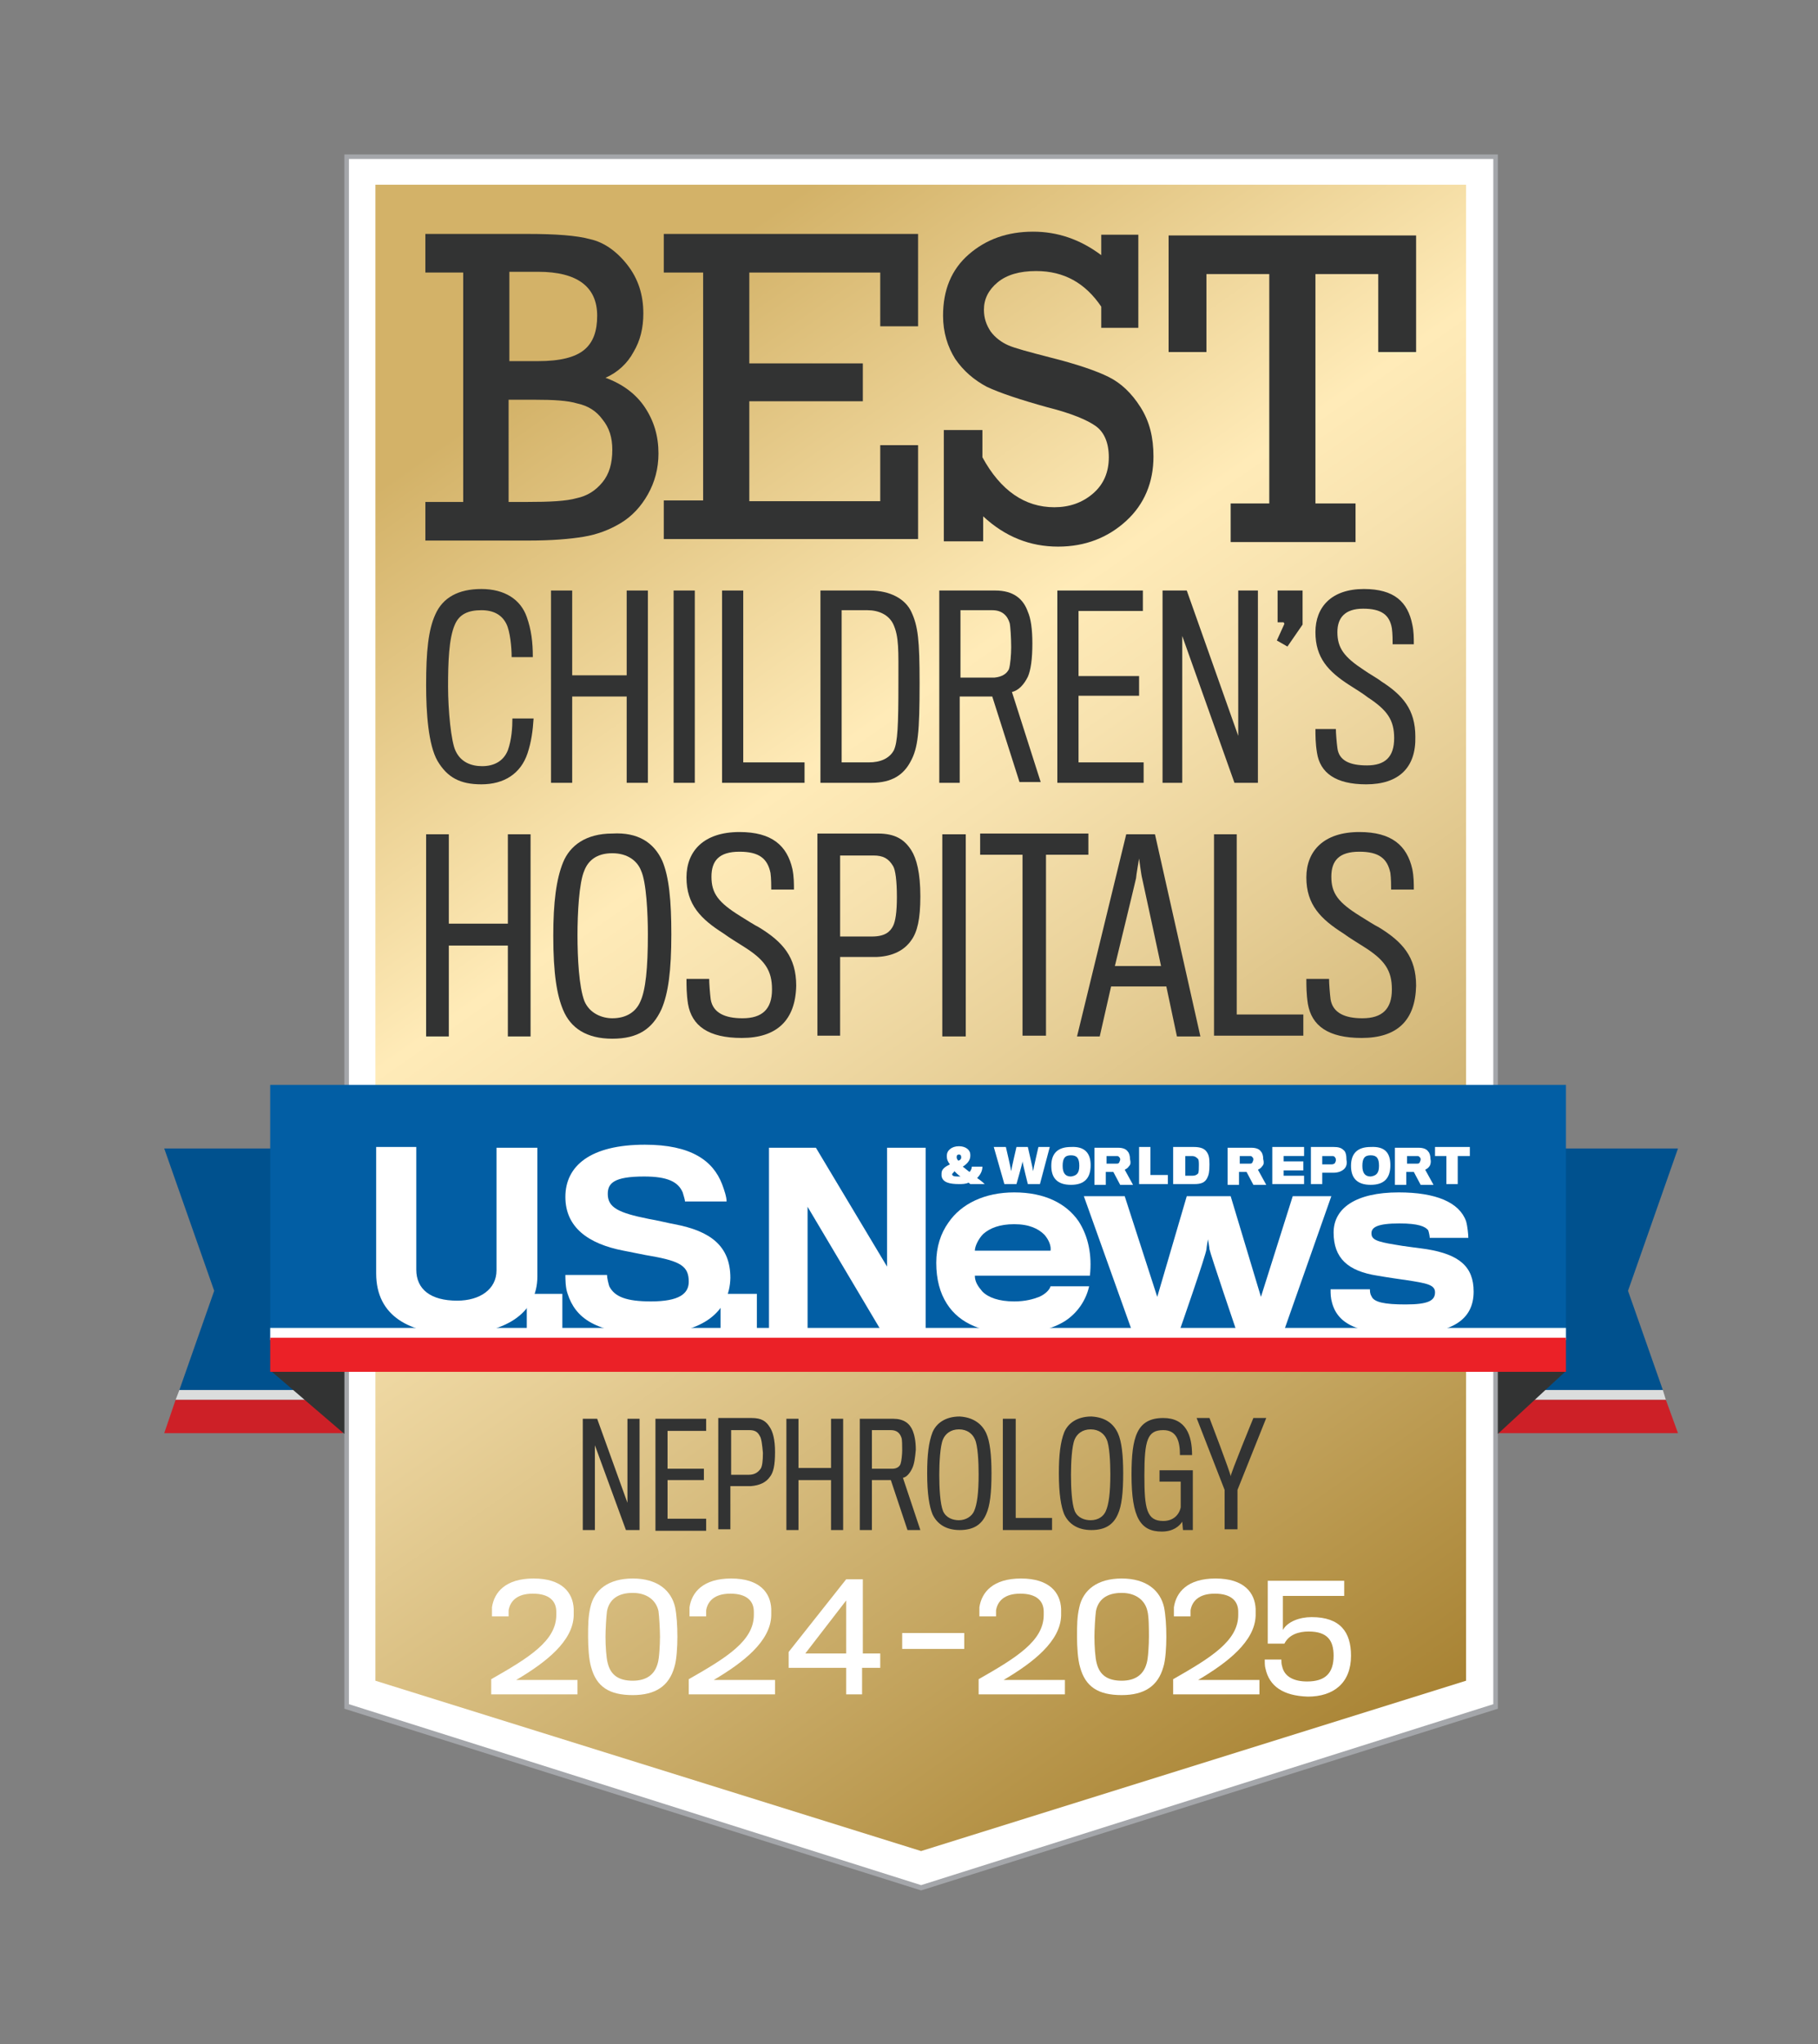<?xml version="1.0" encoding="utf-8"?>
<!-- Generator: Adobe Illustrator 28.2.0, SVG Export Plug-In . SVG Version: 6.00 Build 0)  -->
<svg version="1.1" id="Layer_1" xmlns="http://www.w3.org/2000/svg" xmlns:xlink="http://www.w3.org/1999/xlink" x="0px" y="0px"
	 viewBox="0 0 240.2 270" style="enable-background:new 0 0 240.2 270;" xml:space="preserve">
<rect x="0" y="0" width="240.2" height="270" fill="#808080" stroke="none"/>
<style type="text/css">
	.st0{fill:#FFFFFF;}
	.st1{fill:url(#SVGID_1_);}
	.st2{fill:#323333;}
	.st3{fill:#A4A6AA;}
	.st4{fill:#00518E;}
	.st5{fill:#DBDDDD;}
	.st6{fill:#CD2027;}
	.st7{fill:#025EA4;}
	.st8{fill:#EB2127;}
</style>
<g>
	<polygon class="st0" points="45.8,20.7 45.8,225.4 121.7,249.4 197.6,225.4 197.6,20.7 	"/>
	<linearGradient id="SVGID_1_" gradientUnits="userSpaceOnUse" x1="51.55" y1="23.064" x2="191.775" y2="223.326">
		<stop  offset="0.135" style="stop-color:#D3B268"/>
		<stop  offset="0.393" style="stop-color:#FFEBB8"/>
		<stop  offset="0.465" style="stop-color:#F7E2AF"/>
		<stop  offset="0.583" style="stop-color:#E7CF97"/>
		<stop  offset="0.731" style="stop-color:#D1B575"/>
		<stop  offset="0.903" style="stop-color:#B7954A"/>
		<stop  offset="1" style="stop-color:#A88334"/>
	</linearGradient>
	<polygon class="st1" points="49.6,24.4 49.6,222 121.7,244.5 193.7,222 193.7,173.4 193.7,24.4 	"/>
	<g>
		<path class="st2" d="M61.2,66.3V36h-5v-5.1h13.5c3.7,0,6.5,0.2,8.3,0.7c1.8,0.4,3.5,1.6,4.9,3.4c1.4,1.8,2.1,3.9,2.1,6.4
			c0,1.9-0.4,3.6-1.3,5.1c-0.8,1.5-2.1,2.7-3.7,3.4c2.2,0.8,4,2.1,5.2,3.9s1.8,3.8,1.8,6.1c0,2-0.5,3.8-1.4,5.4
			c-0.9,1.6-2.1,2.9-3.6,3.8c-1.5,0.9-3.1,1.5-4.9,1.8c-1.8,0.3-4.2,0.5-7.2,0.5H56.2v-5.1H61.2z M67.3,47.7h3.8
			c2.9,0,4.9-0.5,6.1-1.5c1.2-1,1.7-2.5,1.7-4.5c0-3.8-2.6-5.8-7.8-5.8h-3.8V47.7z M67.3,66.3h2.3c3,0,5.2-0.1,6.6-0.5
			c1.4-0.3,2.5-1,3.4-2.1c0.9-1.1,1.3-2.5,1.3-4.3c0-1.6-0.4-2.9-1.3-4c-0.8-1.1-1.9-1.8-3.3-2.1c-1.3-0.4-3.2-0.5-5.6-0.5h-3.5
			V66.3z"/>
		<path class="st2" d="M92.9,66.3V36h-5.2v-5.1h33.6v12.2h-5V36H99v12h15V53H99v13.2h17.3v-7.4h5v12.4H87.7v-5.1H92.9z"/>
		<path class="st2" d="M124.7,71.5V56.8h5.1v3.6c2.4,4.4,5.6,6.6,9.5,6.6c2,0,3.7-0.6,5.1-1.8c1.4-1.2,2.1-2.8,2.1-4.8
			c0-1.9-0.6-3.3-1.7-4.1c-1.1-0.8-3.2-1.7-6.4-2.5c-3.6-1-6.3-1.9-8-2.7c-1.7-0.9-3.1-2.1-4.2-3.7c-1-1.6-1.6-3.5-1.6-5.7
			c0-3.4,1.1-6.1,3.4-8.1c2.3-2,5.1-3,8.5-3c3.2,0,6.2,1,9,3.1v-2.7h4.9v12.3h-4.9v-2.8c-2.1-3.1-4.9-4.7-8.6-4.7
			c-2.2,0-3.9,0.5-5.1,1.5c-1.2,1-1.8,2.2-1.8,3.6c0,1.1,0.3,2,0.9,2.9c0.6,0.8,1.4,1.4,2.3,1.8s2.8,0.9,5.5,1.6
			c3.6,0.9,6.2,1.8,7.8,2.6c1.6,0.8,3,2.1,4.2,4c1.2,1.9,1.7,4,1.7,6.5c0,3.4-1.2,6.3-3.6,8.5c-2.4,2.2-5.4,3.4-9,3.4
			c-3.7,0-7-1.3-9.9-4v3.3H124.7z"/>
		<path class="st2" d="M167.7,66.5V36.2h-8.3v10.3h-5V31.1h32.7v15.4h-5V36.2h-8.3v30.3h5.3v5.1h-16.5v-5.1H167.7z"/>
	</g>
	<g>
		<path class="st2" d="M67.1,136.9v-12h-7.8v12h-3v-26.7h3V122h7.8v-11.8h3v26.7H67.1z"/>
		<path class="st2" d="M87.5,113.7c0.9,2.1,1.2,5.3,1.2,9.7c0,4.8-0.4,7.8-1.3,9.9c-1.2,2.6-3.1,3.9-6.5,3.9s-5.5-1.4-6.5-3.8
			c-0.8-1.9-1.3-4.7-1.3-9.8c0-4.4,0.4-7.5,1.3-9.7c0.9-2.2,3-3.8,6.5-3.8C84.3,109.9,86.4,111.3,87.5,113.7z M84.6,132.3
			c0.7-1.5,1-4.4,1-8.9c0-2.7-0.2-6.9-0.9-8.4c-0.5-1.3-1.8-2.3-3.8-2.3c-2.1,0-3.2,1-3.7,2.3c-0.7,1.6-0.9,5.7-0.9,8.5
			c0,3.1,0.2,6.8,0.9,8.7c0.7,1.7,2.4,2.3,3.7,2.3C82.7,134.5,84,133.7,84.6,132.3z"/>
		<path class="st2" d="M98,137.1c-4.4,0-6.6-1.6-7.1-4.5c-0.2-1.3-0.2-2.4-0.2-3.3h3c0,0.6,0.1,1.9,0.2,2.7c0.3,1.8,1.9,2.5,4.2,2.5
			c2.6,0,3.9-1.2,3.9-3.8c0-2.5-0.9-3.9-3.8-5.7c-0.6-0.4-1.8-1.1-2.6-1.7c-3-1.9-4.9-3.8-4.9-7.4c0-3.5,2.3-6,7-6
			c4.3,0,6.3,1.8,7,4.9c0.2,1,0.2,1.9,0.2,2.7h-3c0-0.4,0-1.5-0.1-2.2c-0.4-1.9-1.5-2.8-4.1-2.8c-2.7,0-3.7,1.2-3.7,3.3
			c0,2.2,0.9,3.4,3.8,5.2c0.8,0.5,1.9,1.2,2.5,1.5c3.1,1.9,4.9,3.9,4.9,7.7C105.1,134.8,102.6,137.1,98,137.1z"/>
		<path class="st2" d="M120.4,124.2c-0.9,1.3-2.4,2.1-4.5,2.2c-0.6,0-4.9,0-4.9,0v10.4h-3v-26.7h8c2.3,0,3.5,0.8,4.4,2.2
			c0.7,1.1,1.2,3,1.2,6.1C121.6,121.4,121.2,123.1,120.4,124.2z M118,114.4c-0.6-1-1.3-1.4-2.6-1.4H111v10.7c0,0,3.8,0,4.2,0
			c1.7,0,2.4-0.6,2.8-1.4c0.3-0.6,0.5-1.8,0.5-3.8C118.5,116.3,118.3,114.9,118,114.4z"/>
		<path class="st2" d="M124.5,136.9v-26.7h3.1v26.7H124.5z"/>
		<path class="st2" d="M138.2,112.9v23.9h-3.1v-23.9h-5.6v-2.8h14.3v2.8H138.2z"/>
		<path class="st2" d="M145.3,136.9h-3l6.5-26.7h3.8l6,26.7h-3.1l-1.4-6.6h-7.3L145.3,136.9z M150.9,116c-0.1-0.3-0.4-2.6-0.4-2.6
			s-0.4,2.3-0.4,2.6c-0.1,0.5-2.8,11.6-2.8,11.6h6.1C153.4,127.6,151,116.4,150.9,116z"/>
		<path class="st2" d="M160.4,136.9v-26.7h3V134h8.8v2.8H160.4z"/>
		<path class="st2" d="M179.9,137.1c-4.4,0-6.6-1.6-7.1-4.5c-0.2-1.3-0.2-2.4-0.2-3.3h3c0,0.6,0.1,1.9,0.2,2.7
			c0.3,1.8,1.9,2.5,4.2,2.5c2.6,0,3.9-1.2,3.9-3.8c0-2.5-0.9-3.9-3.8-5.7c-0.6-0.4-1.8-1.1-2.6-1.7c-3-1.9-4.9-3.8-4.9-7.4
			c0-3.5,2.3-6,7-6c4.3,0,6.3,1.8,7,4.9c0.2,1,0.2,1.9,0.2,2.7h-3c0-0.4,0-1.5-0.1-2.2c-0.4-1.9-1.5-2.8-4.1-2.8
			c-2.7,0-3.7,1.2-3.7,3.3c0,2.2,0.9,3.4,3.8,5.2c0.8,0.5,1.9,1.2,2.5,1.5c3.1,1.9,4.9,3.9,4.9,7.7
			C187,134.8,184.6,137.1,179.9,137.1z"/>
	</g>
	<path class="st3" d="M45.5,20.4v205.3l76.2,24l76.2-24V20.4H45.5z M197.3,225.1l-75.6,23.9l-75.6-23.9V21h151.2V225.1z"/>
	<g>
		<g>
			<polygon class="st4" points="21.7,151.7 45.3,151.7 45.3,183.6 23.7,183.6 28.3,170.5 			"/>
			<polygon class="st5" points="45.3,184.9 23.2,184.9 23.7,183.6 45.3,183.6 			"/>
			<polygon class="st6" points="45.3,189.3 21.7,189.3 23.2,184.9 45.3,184.9 			"/>
		</g>
		<g>
			<polygon class="st4" points="221.7,151.7 198,151.7 198,183.6 219.7,183.6 215.1,170.5 			"/>
			<polygon class="st5" points="198,184.9 220.1,184.9 219.7,183.6 198,183.6 			"/>
			<polygon class="st6" points="198,189.3 221.7,189.3 220.1,184.9 198,184.9 			"/>
		</g>
		<polygon class="st2" points="45.5,181 45.5,189.4 35.7,181 		"/>
		<polygon class="st2" points="197.9,181 197.9,189.4 207,181 		"/>
		<rect x="35.7" y="143.3" class="st7" width="171.2" height="33.4"/>
		<g id="U.S.News_00000034084373145619361250000005867422912097309845_">
			<path class="st0" d="M60.3,176.2c-6.1,0-10.6-2.3-10.6-8c0-0.6,0-16.7,0-16.7H55c0,0,0,15.7,0,16.2c0,2.6,1.9,4.1,5.4,4.1
				c3,0,5.2-1.5,5.2-4c0-0.5,0-16.2,0-16.2H71c0,0,0,16.5,0,17C71,173.6,66.5,176.2,60.3,176.2z"/>
			<path class="st0" d="M69.6,175.9v-5h4.7v5H69.6z"/>
			<path class="st0" d="M86,176.2c-7.4,0-10-2.2-11-5.3c-0.3-0.8-0.3-2-0.3-2.5h5.5c0,0.4,0.2,1.2,0.3,1.5c0.7,1.4,2.3,2,5.5,2
				c3.7,0,5-1,5-2.6c0-2-1-2.7-5-3.4c-0.7-0.1-2.5-0.5-3.6-0.7c-4.7-0.9-7.7-3.1-7.7-7.1c0-4.1,3.3-6.9,10.5-6.9
				c6.1,0,9,2.1,10.2,5.2c0.3,0.8,0.6,1.7,0.6,2.3h-5.5c0-0.3-0.2-0.8-0.3-1.2c-0.6-1.4-2-2.1-5.1-2.1c-4,0-4.8,0.9-4.8,2.3
				c0,1.8,1.4,2.5,5.4,3.3c1.2,0.2,2.8,0.6,3.4,0.7c4.8,0.9,7.4,2.9,7.4,7.1C96.4,173.2,92.9,176.2,86,176.2z"/>
			<path class="st0" d="M95.2,175.9v-5h4.8v5H95.2z"/>
			<path class="st0" d="M116.5,175.9l-9.8-16.5v16.5h-5.1v-24.3h6.2l9.4,15.7v-15.7h5.1v24.3H116.5z"/>
			<path class="st0" d="M140.7,174.5c-1.6,1-3.8,1.6-6.7,1.6c-4,0-7.2-1.2-8.9-3.9c-0.9-1.4-1.4-3.2-1.4-5.4c0-2.1,0.6-3.9,1.6-5.3
				c1.7-2.5,4.8-4,8.7-4c4.1,0,6.9,1.5,8.5,3.8c1.3,2,1.8,4.5,1.5,7.2h-15.2c0,0.8,0.4,1.4,1,2.1c0.8,0.8,2.2,1.3,4.2,1.3
				c1.5,0,2.5-0.3,3.3-0.6c0.9-0.4,1.4-1,1.5-1.4h5.1C143.5,171.7,142.4,173.4,140.7,174.5z M138,163.1c-0.8-0.8-2-1.4-4-1.4
				c-1.9,0-3.2,0.5-4.1,1.3c-0.6,0.6-1.1,1.6-1.1,2.2h10C138.9,164.6,138.6,163.8,138,163.1z"/>
			<path class="st0" d="M169.6,175.9h-6.2c0,0-3.5-10.3-3.6-10.9c0-0.2-0.2-1.3-0.2-1.3s-0.2,1.1-0.2,1.3c0,0.6-3.6,10.9-3.6,10.9
				h-6.2l-6.4-17.9h5.4l4.3,13.3l3.9-13.3h5.8l4,13.3l4.2-13.3h5.1L169.6,175.9z"/>
			<path class="st0" d="M185.7,176.2c-6.1,0-8.9-1.2-9.7-4.1c-0.2-0.7-0.2-1.2-0.2-1.8h5.2c0,0.2,0,0.6,0.2,0.9
				c0.3,0.8,1.7,1.1,4.5,1.1c3,0,3.9-0.5,3.9-1.6c0-1-1.1-1.2-3.7-1.6c-0.7-0.1-2.8-0.4-3.9-0.6c-3.9-0.6-5.8-2.3-5.8-5.7
				c0-3.2,2.9-5.3,8.6-5.3c4.9,0,8,1.3,8.9,3.8c0.2,0.7,0.3,1.8,0.3,2.2h-5.1c0-0.2-0.1-0.7-0.2-1c-0.4-0.5-1.3-0.9-3.8-0.9
				c-2.9,0-3.7,0.5-3.7,1.3c0,0.8,0.6,1.1,3.1,1.5c1,0.2,3.6,0.5,4.2,0.6c4.3,0.7,6.2,2.3,6.2,5.6
				C194.7,174.3,191.9,176.2,185.7,176.2z"/>
		</g>
		<g id="_x26__World_Report_00000027565672660492893410000006583189693440733093_">
			<path class="st0" d="M128.1,154.8c0.2-0.2,0.3-0.5,0.3-0.7h1.4c0,0.6-0.3,1.1-0.7,1.5c0.3,0.2,0.7,0.5,1,0.8h-1.9
				c-0.1-0.1-0.2-0.1-0.2-0.2c-0.4,0.2-0.9,0.2-1.3,0.2c-1.2,0-2.2-0.2-2.3-1.1c0-0.1,0-0.2,0-0.3c0-0.6,0.5-0.9,1.1-1.2
				c-0.3-0.4-0.4-0.7-0.4-1c0-0.1,0-0.2,0-0.2c0-0.6,0.6-1.2,1.6-1.2c0.9,0,1.5,0.5,1.5,1.1c0,0,0,0.2,0,0.2c0,0.6-0.5,1.1-1,1.4
				C127.5,154.3,127.8,154.6,128.1,154.8z M125.8,155.1c0,0.2,0.2,0.3,0.7,0.3c0.1,0,0.3,0,0.4,0c-0.3-0.2-0.6-0.5-0.8-0.7
				C126,154.9,125.8,155,125.8,155.1z M127,152.9C127,152.9,127,152.8,127,152.9c0-0.3-0.1-0.4-0.3-0.4c-0.2,0-0.3,0.1-0.3,0.3
				c0,0,0,0.1,0,0.1c0,0.1,0.1,0.3,0.2,0.4C126.8,153.3,127,153.1,127,152.9z"/>
			<path class="st0" d="M137.4,156.4h-1.6c0,0-0.7-2.8-0.7-3c0,0.2-0.8,3-0.8,3h-1.6l-1.4-4.9h1.6c0,0,0.7,3,0.7,3.2
				c0-0.2,0.7-3.2,0.7-3.2h1.5c0,0,0.7,3,0.7,3.2c0-0.2,0.7-3.2,0.7-3.2h1.5L137.4,156.4z"/>
			<path class="st0" d="M144.1,153.9c0,1.7-0.8,2.6-2.6,2.6c-1.8,0-2.6-0.9-2.6-2.5c0-1.6,0.8-2.5,2.6-2.5
				C143.3,151.4,144.1,152.3,144.1,153.9z M142.6,154c0-1-0.3-1.4-1.1-1.4c-0.8,0-1.1,0.4-1.1,1.4c0,1,0.4,1.4,1.1,1.4
				C142.2,155.3,142.6,155,142.6,154z"/>
			<path class="st0" d="M149.2,154c-0.2,0.3-0.4,0.4-0.6,0.5l1.1,2h-1.7l-0.9-1.7h-1v1.7h-1.5v-4.9h3.1c0.7,0,1.1,0.2,1.3,0.5
				c0.2,0.2,0.3,0.6,0.3,1C149.4,153.5,149.4,153.8,149.2,154z M147.9,152.9c-0.1-0.2-0.2-0.2-0.4-0.2h-1.3v1h1.3
				c0.2,0,0.3,0,0.4-0.2c0-0.1,0.1-0.2,0.1-0.3C148,153.1,148,152.9,147.9,152.9z"/>
			<path class="st0" d="M150.5,156.4v-4.9h1.5v3.7h2.3v1.2H150.5z"/>
			<path class="st0" d="M157.8,156.4h-2.8v-4.9h2.7c0.9,0,1.4,0.2,1.7,0.6c0.3,0.4,0.4,0.8,0.4,1.7c0,1-0.1,1.4-0.3,1.8
				C159.2,156.2,158.7,156.4,157.8,156.4z M158.4,153.9c0-0.4,0-0.8-0.2-0.9c-0.2-0.2-0.4-0.3-0.7-0.3h-0.9v2.6h0.9
				c0.4,0,0.6-0.1,0.8-0.3C158.4,154.8,158.4,154.3,158.4,153.9z"/>
			<path class="st0" d="M166.8,154c-0.2,0.3-0.4,0.4-0.6,0.5l1.1,2h-1.7l-0.9-1.7h-1v1.7h-1.5v-4.9h3.1c0.7,0,1.1,0.2,1.3,0.5
				c0.2,0.2,0.3,0.6,0.3,1C167,153.5,167,153.8,166.8,154z M165.5,152.9c-0.1-0.2-0.2-0.2-0.4-0.2h-1.3v1h1.3c0.2,0,0.3,0,0.4-0.2
				c0-0.1,0.1-0.2,0.1-0.3C165.6,153.1,165.6,152.9,165.5,152.9z"/>
			<path class="st0" d="M168.1,156.4v-4.9h4.2v1.2h-2.7v0.7h2.6v1.2h-2.6v0.7h2.7v1.1H168.1z"/>
			<path class="st0" d="M177.6,154.4c-0.3,0.3-0.8,0.5-1.4,0.5c-0.2,0-1.5,0-1.5,0v1.5h-1.5v-4.9h3c0.6,0,1,0.1,1.3,0.4
				c0.3,0.2,0.4,0.7,0.4,1.3C178,153.7,177.9,154.1,177.6,154.4z M176.4,152.9c-0.1-0.2-0.2-0.2-0.5-0.2h-1.2v1.1c0,0,1.2,0,1.2,0
				c0.3,0,0.4-0.1,0.5-0.2c0-0.1,0.1-0.2,0.1-0.3C176.5,153.1,176.5,153,176.4,152.9z"/>
			<path class="st0" d="M183.7,153.9c0,1.7-0.8,2.6-2.6,2.6c-1.8,0-2.6-0.9-2.6-2.5c0-1.6,0.8-2.5,2.6-2.5
				C183,151.4,183.7,152.3,183.7,153.9z M182.2,154c0-1-0.3-1.4-1.1-1.4c-0.8,0-1.1,0.4-1.1,1.4c0,1,0.4,1.4,1.1,1.4
				C181.8,155.3,182.2,155,182.2,154z"/>
			<path class="st0" d="M188.9,154c-0.2,0.3-0.4,0.4-0.6,0.5l1.1,2h-1.7l-0.9-1.7h-1v1.7h-1.5v-4.9h3.1c0.7,0,1.1,0.2,1.3,0.5
				c0.2,0.2,0.3,0.6,0.3,1C189.1,153.5,189,153.8,188.9,154z M187.6,152.9c-0.1-0.2-0.2-0.2-0.4-0.2h-1.3v1h1.3c0.2,0,0.3,0,0.4-0.2
				c0-0.1,0.1-0.2,0.1-0.3C187.7,153.1,187.7,152.9,187.6,152.9z"/>
			<path class="st0" d="M192.6,152.7v3.7h-1.5v-3.7h-1.5v-1.2h4.6v1.2H192.6z"/>
		</g>
		<rect x="35.7" y="175.4" class="st0" width="171.2" height="1.6"/>
		<rect x="35.7" y="176.7" class="st8" width="171.2" height="4.5"/>
	</g>
	<g>
		<path class="st2" d="M69.7,99.5c-0.9,2.7-3.1,4.1-6.1,4.1c-2.8,0-4.5-0.9-5.8-3.1c-1.2-2.1-1.5-6.3-1.5-10c0-4.5,0.3-7.3,1.2-9.3
			c1-2.3,3.1-3.4,6.1-3.4c3.1,0,5.2,1.4,6,3.7c0.6,1.7,0.8,3.3,0.8,5.3h-2.8c0-1.3-0.2-3.4-0.7-4.4c-0.6-1.2-1.7-1.8-3.3-1.8
			c-1.7,0-2.9,0.5-3.5,1.9c-0.8,1.8-0.9,5-0.9,8.2c0,3.1,0.4,7.3,1,8.5c0.7,1.5,2.1,2,3.5,2c1.5,0,2.8-0.6,3.4-2.1
			c0.5-1.4,0.6-3,0.6-4.2h2.8C70.4,96.5,70.2,98,69.7,99.5z"/>
		<path class="st2" d="M82.8,103.4V92h-7.2v11.4h-2.8V78h2.8v11.2h7.2V78h2.8v25.4H82.8z"/>
		<path class="st2" d="M89,103.4V78h2.8v25.4H89z"/>
		<path class="st2" d="M95.4,103.4V78h2.8v22.7h8.1v2.7H95.4z"/>
		<path class="st2" d="M115.1,103.4h-6.7V78h6.5c2.7,0,4.7,1.1,5.5,2.8c0.9,1.9,1.1,3.8,1.1,9.4c0,6.5-0.2,8.6-1.2,10.4
			C119.4,102.3,117.9,103.4,115.1,103.4z M118.7,90.2c0-4.3,0.1-6.1-0.7-7.8c-0.6-1.2-1.9-1.8-3.4-1.8h-3.4v20.1h3.6
			c1.5,0,2.7-0.5,3.3-1.6C118.6,98,118.7,95.9,118.7,90.2z"/>
		<path class="st2" d="M135.8,89.4c-0.5,1-1.2,1.8-2.1,2l3.8,11.9h-2.8L131.1,92h-4.3v11.4h-2.7V78h7.4c2.4,0,3.7,1.1,4.3,2.8
			c0.4,0.9,0.6,2.3,0.6,4.2C136.4,87,136.2,88.5,135.8,89.4z M133.4,82.3c-0.3-1-1-1.7-2.3-1.7h-4.2c0,0,0,8.5,0,8.9
			c0,0,4.4,0,4.5,0c1-0.1,1.6-0.5,1.9-1.1c0.2-0.6,0.3-2,0.3-2.9C133.6,84.3,133.5,82.7,133.4,82.3z"/>
		<path class="st2" d="M139.7,103.4V78H151v2.7h-8.5v8.6h8v2.6h-8v8.8h8.6v2.7H139.7z"/>
		<path class="st2" d="M163.1,103.4L156.2,84v19.4h-2.6V78h3.2l6.8,19.2V78h2.6v25.4H163.1z"/>
		<path class="st2" d="M168.8,78h3.3v4.5l-2,2.9l-1.4-0.8l1-2.2l-0.1-0.2h-0.8V78z"/>
		<path class="st2" d="M180.5,103.6c-4,0-6.1-1.5-6.5-4.2c-0.2-1.2-0.2-2.3-0.2-3.1h2.7c0,0.5,0.1,1.8,0.2,2.5
			c0.2,1.7,1.7,2.3,3.9,2.3c2.4,0,3.6-1.1,3.6-3.6c0-2.4-0.9-3.7-3.5-5.4c-0.5-0.4-1.6-1.1-2.4-1.6c-2.8-1.8-4.5-3.6-4.5-7
			c0-3.3,2.1-5.7,6.4-5.7c4,0,5.8,1.7,6.4,4.7c0.2,0.9,0.2,1.8,0.2,2.6H184c0-0.4,0-1.4-0.1-2.1c-0.3-1.8-1.4-2.6-3.8-2.6
			c-2.4,0-3.4,1.2-3.4,3.1c0,2.1,0.9,3.3,3.5,5c0.7,0.5,1.8,1.1,2.3,1.5c2.8,1.8,4.5,3.7,4.5,7.3
			C187.1,101.4,184.8,103.6,180.5,103.6z"/>
	</g>
	<g>
		<g>
			<path class="st2" d="M82.7,202.1l-4.1-11.2v11.2H77v-14.7h1.9l4,11.1v-11.1h1.6v14.7H82.7z"/>
			<path class="st2" d="M86.6,202.1v-14.7h6.7v1.6h-5.1v5H93v1.5h-4.8v5.1h5.1v1.6H86.6z"/>
			<path class="st2" d="M101.7,195.1c-0.5,0.7-1.3,1.1-2.5,1.2c-0.3,0-2.7,0-2.7,0v5.7h-1.6v-14.7h4.4c1.3,0,1.9,0.4,2.4,1.2
				c0.4,0.6,0.7,1.6,0.7,3.3C102.4,193.5,102.2,194.5,101.7,195.1z M100.4,189.7c-0.3-0.6-0.7-0.8-1.4-0.8h-2.4v5.9c0,0,2.1,0,2.3,0
				c0.9,0,1.3-0.4,1.6-0.8c0.2-0.3,0.3-1,0.3-2.1C100.7,190.8,100.6,190,100.4,189.7z"/>
			<path class="st2" d="M109.8,202.1v-6.6h-4.3v6.6h-1.6v-14.7h1.6v6.5h4.3v-6.5h1.6v14.7H109.8z"/>
			<path class="st2" d="M120.5,194c-0.3,0.6-0.7,1.1-1.2,1.2l2.3,6.9h-1.7l-2.2-6.6h-2.5v6.6h-1.6v-14.7h4.4c1.4,0,2.2,0.6,2.6,1.6
				c0.2,0.5,0.4,1.3,0.4,2.5C120.9,192.6,120.8,193.4,120.5,194z M119.1,189.9c-0.2-0.6-0.6-1-1.4-1h-2.5c0,0,0,4.9,0,5.1
				c0,0,2.6,0,2.7,0c0.6,0,1-0.3,1.1-0.7c0.1-0.3,0.2-1.2,0.2-1.7C119.2,191,119.2,190.1,119.1,189.9z"/>
			<path class="st2" d="M130.3,189.3c0.5,1.1,0.7,2.9,0.7,5.3c0,2.6-0.2,4.3-0.7,5.4c-0.6,1.4-1.7,2.1-3.5,2.1c-1.8,0-3-0.8-3.6-2.1
				c-0.4-1-0.7-2.6-0.7-5.4c0-2.4,0.2-4.1,0.7-5.4c0.5-1.2,1.7-2.1,3.6-2.1C128.5,187.2,129.7,188,130.3,189.3z M128.7,199.6
				c0.4-0.9,0.6-2.4,0.6-4.9c0-1.5-0.1-3.8-0.5-4.6c-0.3-0.7-1-1.3-2.1-1.3c-1.1,0-1.8,0.6-2.1,1.3c-0.4,0.9-0.5,3.2-0.5,4.7
				c0,1.7,0.1,3.8,0.5,4.8c0.4,0.9,1.3,1.2,2.1,1.2C127.6,200.8,128.4,200.3,128.7,199.6z"/>
			<path class="st2" d="M132.5,202.1v-14.7h1.7v13.1h4.8v1.6H132.5z"/>
			<path class="st2" d="M147.7,189.3c0.5,1.1,0.7,2.9,0.7,5.3c0,2.6-0.2,4.3-0.7,5.4c-0.6,1.4-1.7,2.1-3.5,2.1s-3-0.8-3.6-2.1
				c-0.4-1-0.7-2.6-0.7-5.4c0-2.4,0.2-4.1,0.7-5.4c0.5-1.2,1.7-2.1,3.6-2.1C146,187.2,147.1,188,147.7,189.3z M146.1,199.6
				c0.4-0.9,0.6-2.4,0.6-4.9c0-1.5-0.1-3.8-0.5-4.6c-0.3-0.7-1-1.3-2.1-1.3c-1.1,0-1.8,0.6-2.1,1.3c-0.4,0.9-0.5,3.2-0.5,4.7
				c0,1.7,0.1,3.8,0.5,4.8c0.4,0.9,1.3,1.2,2.1,1.2C145.1,200.8,145.8,200.3,146.1,199.6z"/>
			<path class="st2" d="M156.3,202.1l-0.1-1.1c-0.4,0.6-1.2,1.3-2.7,1.3c-2.8,0-4-1.8-4-7.5c0-5,0.7-7.5,4.2-7.5
				c3,0,3.8,2.3,3.8,4.9h-1.6c0-1.8-0.4-3.3-2.2-3.3c-2.1,0-2.5,1.3-2.5,6c0,4.4,0.3,6,2.5,6c1.3,0,2.1-0.8,2.3-1.8v-3.4h-2.8v-1.5
				h4.4c0,0,0,3.4,0,4.3c0,1.7,0,3.6,0,3.6H156.3z"/>
			<path class="st2" d="M163.5,196.8v5.2h-1.7v-5.2l-3.7-9.5h1.7c0,0,2.8,7.3,2.8,7.7c0-0.4,3-7.7,3-7.7h1.7L163.5,196.8z"/>
		</g>
		<g>
			<path class="st0" d="M64.9,223.8v-2c5.1-2.9,8.6-5.1,8.6-8.5c0-0.2,0-0.2,0-0.4c0-1.4-0.9-2.4-3.1-2.4c-2.1,0-3,1-3.2,2.2
				c0,0.2,0,0.6,0,0.8h-2.2c0-0.3,0-0.8,0-1.2c0.3-2,1.8-3.8,5.5-3.8c3.8,0,5.2,1.9,5.3,4c0,0.2,0,0.6,0,0.9
				c-0.1,3.4-3.7,6.2-7.6,8.5h8.1v1.9H64.9z"/>
			<path class="st0" d="M89.2,212.3c0.2,1,0.3,2.4,0.3,3.9c0,1.3-0.1,3.1-0.4,4c-0.7,2.5-2.5,3.7-5.5,3.7c-3.1,0-4.8-1.1-5.5-3.7
				c-0.3-1-0.4-2.7-0.4-4c0-1.5,0-2.6,0.3-3.9c0.5-2.3,2.4-3.8,5.6-3.8C86.9,208.5,88.7,210.1,89.2,212.3z M87,212.8
				c-0.3-1.4-1.5-2.4-3.4-2.4c-2,0-3.1,0.9-3.4,2.4c-0.1,0.7-0.2,2.5-0.2,3.4c0,1.2,0.1,2.8,0.3,3.5c0.4,1.6,1.5,2.3,3.3,2.3
				c1.8,0,2.9-0.8,3.3-2.3c0.2-0.6,0.3-2.5,0.3-3.5C87.2,215.3,87.1,213.5,87,212.8z"/>
			<path class="st0" d="M91,223.8v-2c5.1-2.9,8.6-5.1,8.6-8.5c0-0.2,0-0.2,0-0.4c0-1.4-0.9-2.4-3.1-2.4c-2.1,0-3,1-3.2,2.2
				c0,0.2,0,0.6,0,0.8h-2.2c0-0.3,0-0.8,0-1.2c0.3-2,1.8-3.8,5.5-3.8c3.8,0,5.2,1.9,5.3,4c0,0.2,0,0.6,0,0.9
				c-0.1,3.4-3.7,6.2-7.6,8.5h8.1v1.9H91z"/>
			<path class="st0" d="M113.9,220.3v3.5h-2.1v-3.5h-7.6v-2.1l7.6-9.6h2.2v9.8h2.3v1.9H113.9z M111.8,211.4l-5.4,7h5.4V211.4z"/>
			<path class="st0" d="M119.2,217.8v-2.1h8.2v2.1H119.2z"/>
			<path class="st0" d="M129.3,223.8v-2c5.1-2.9,8.6-5.1,8.6-8.5c0-0.2,0-0.2,0-0.4c0-1.4-0.9-2.4-3.1-2.4c-2.1,0-3,1-3.2,2.2
				c0,0.2,0,0.6,0,0.8h-2.2c0-0.3,0-0.8,0-1.2c0.3-2,1.8-3.8,5.5-3.8c3.8,0,5.2,1.9,5.3,4c0,0.2,0,0.6,0,0.9
				c-0.1,3.4-3.7,6.2-7.6,8.5h8.1v1.9H129.3z"/>
			<path class="st0" d="M153.8,212.3c0.2,1,0.3,2.4,0.3,3.9c0,1.3-0.1,3.1-0.4,4c-0.7,2.5-2.5,3.7-5.5,3.7c-3.1,0-4.8-1.1-5.5-3.7
				c-0.3-1-0.4-2.7-0.4-4c0-1.5,0-2.6,0.3-3.9c0.5-2.3,2.4-3.8,5.6-3.8C151.5,208.5,153.3,210.1,153.8,212.3z M151.6,212.8
				c-0.3-1.4-1.5-2.4-3.4-2.4c-2,0-3.1,0.9-3.4,2.4c-0.1,0.7-0.2,2.5-0.2,3.4c0,1.2,0.1,2.8,0.3,3.5c0.4,1.6,1.5,2.3,3.3,2.3
				c1.8,0,2.9-0.8,3.3-2.3c0.2-0.6,0.3-2.5,0.3-3.5C151.8,215.3,151.8,213.5,151.6,212.8z"/>
			<path class="st0" d="M155,223.8v-2c5.1-2.9,8.6-5.1,8.6-8.5c0-0.2,0-0.2,0-0.4c0-1.4-0.9-2.4-3.1-2.4c-2.1,0-3,1-3.2,2.2
				c0,0.2,0,0.6,0,0.8h-2.2c0-0.3,0-0.8,0-1.2c0.3-2,1.8-3.8,5.5-3.8c3.8,0,5.2,1.9,5.3,4c0,0.2,0,0.6,0,0.9
				c-0.1,3.4-3.7,6.2-7.6,8.5h8.1v1.9H155z"/>
			<path class="st0" d="M167.2,220.4c-0.1-0.3-0.1-0.9-0.1-1.2h2.2c0,0.3,0,0.6,0.1,0.9c0.3,1.4,1.6,2,3.3,2c2.4,0,3.5-1.1,3.5-3.4
				c0-2-0.8-3.2-3.3-3.2c-1.3,0-2.6,0.4-3.2,1.6h-2.2v-8.3h10.1v2h-8.1v4.5c0.6-1.1,2.2-1.7,3.8-1.7c3.8,0,5.2,2,5.2,5.1
				c0,3.6-2.3,5.4-5.7,5.4C169.5,224,167.7,222.7,167.2,220.4z"/>
		</g>
	</g>
</g>
</svg>
